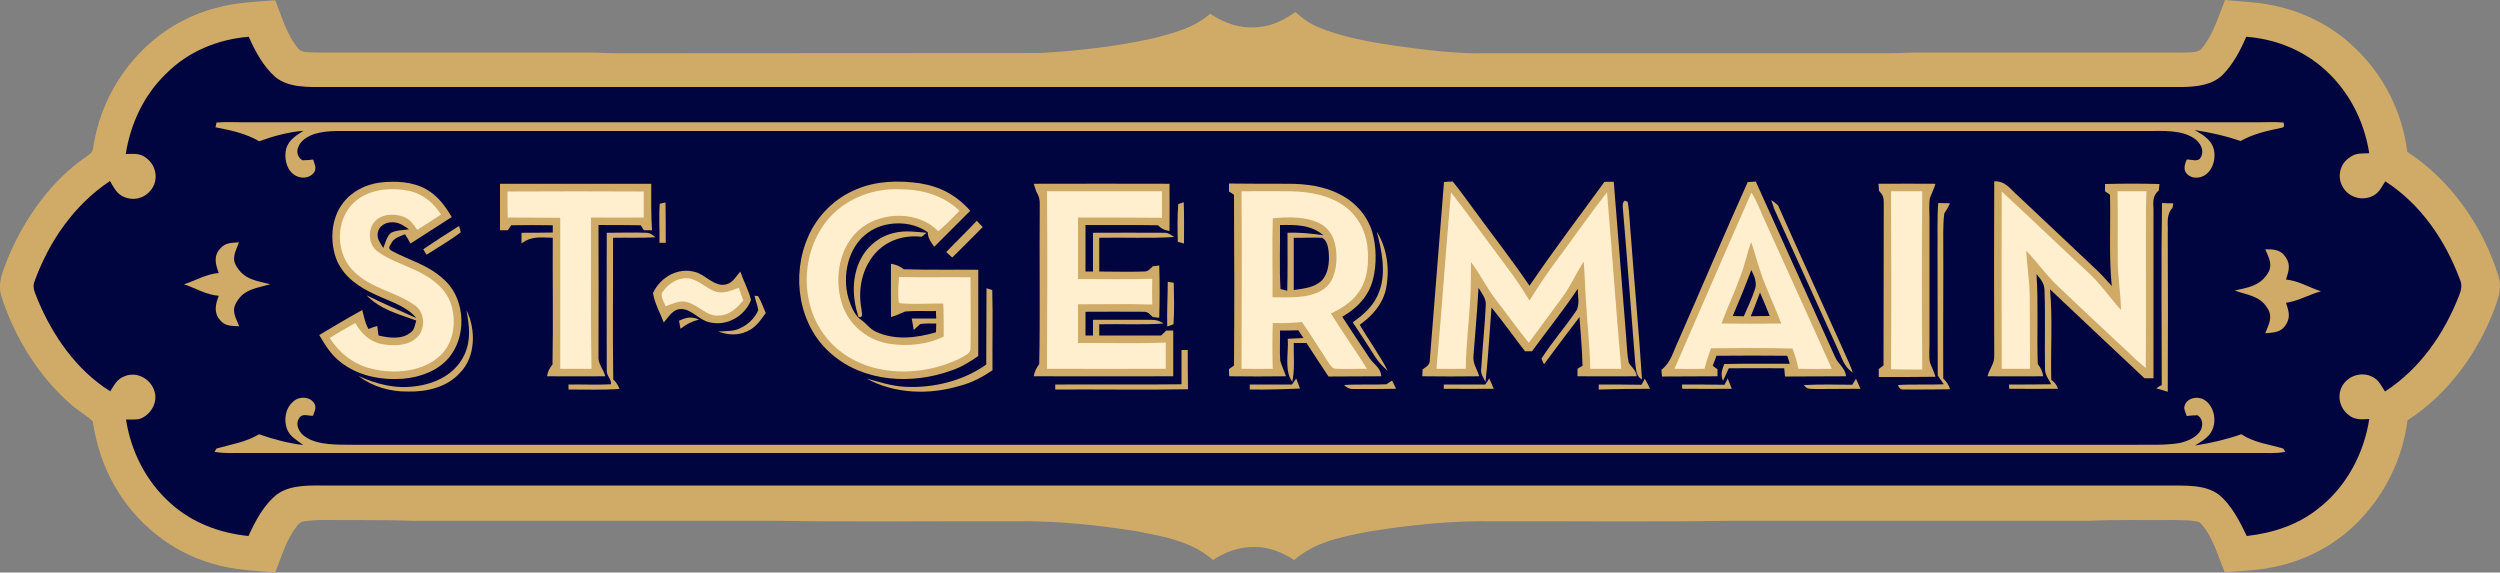 <?xml version="1.0" encoding="UTF-8"?>
<!DOCTYPE svg PUBLIC "-//W3C//DTD SVG 1.1//EN" "http://www.w3.org/Graphics/SVG/1.1/DTD/svg11.dtd">
<!-- Creator: CorelDRAW X8 -->
<svg xmlns="http://www.w3.org/2000/svg" xml:space="preserve" width="100mm" height="22.902mm" version="1.1" shape-rendering="geometricPrecision" text-rendering="geometricPrecision" image-rendering="optimizeQuality" fill-rule="evenodd" clip-rule="evenodd"
viewBox="0 0 10000 2290"
 xmlns:xlink="http://www.w3.org/1999/xlink">
 <rect x="0" y="0" width="10000" height="2290" fill="#808080" stroke="none"/>
 <g id="Ebene_x0020_1">
  <g id="_2653592623072">
   <path fill="#D0AB67" d="M1101 1c26,65 46,139 92,193 13,18 47,14 67,16 365,0 729,0 1094,0 40,0 80,3 121,3 562,-1 1125,0 1686,-1 153,-9 307,-26 457,-60 81,-21 158,-41 223,-97 58,39 123,61 194,53 55,-4 102,-29 147,-60 26,24 53,44 85,58 100,43 213,62 320,78 119,16 241,32 361,29 536,0 1071,0 1607,0 37,0 73,-3 110,-3 358,0 716,0 1074,0 25,-2 56,3 72,-21 43,-54 63,-125 89,-189 75,7 148,9 221,28 113,28 220,85 303,168 113,108 186,256 205,411 174,114 302,297 364,495 15,43 3,83 -12,125 -67,181 -187,349 -351,454 -19,148 -85,287 -187,395 -85,91 -197,155 -317,185 -76,20 -149,22 -227,28 -27,-64 -50,-152 -102,-201 -34,-9 -72,-7 -108,-8 -110,1 -221,-2 -331,3 -479,0 -957,0 -1436,0 -314,5 -629,1 -944,2 -167,-3 -336,14 -502,41 -107,21 -215,40 -299,114 -49,-31 -103,-54 -162,-52 -60,-1 -114,20 -163,52 -84,-74 -192,-93 -299,-114 -166,-27 -334,-44 -502,-41 -318,-1 -636,3 -954,-2 -482,0 -964,0 -1446,0 -107,-4 -214,-2 -321,-3 -36,0 -75,-1 -111,5 -15,1 -22,7 -31,19 -43,54 -62,122 -87,186 -86,-8 -169,-10 -253,-36 -165,-48 -305,-162 -390,-311 -46,-80 -73,-167 -87,-257 -23,-25 -58,-42 -83,-65 -131,-112 -227,-267 -281,-431 -20,-58 6,-107 26,-161 66,-157 174,-310 317,-406 14,-10 21,-16 23,-34 21,-139 85,-271 182,-373 83,-89 190,-153 308,-184 79,-22 157,-25 238,-31z"/>
   <path fill="#00053F" d="M995 147c25,57 58,118 105,160 54,45 134,41 200,41 2475,0 4954,0 7429,0 57,-1 119,-7 162,-49 41,-42 71,-98 94,-152 109,8 215,48 299,118 106,88 172,213 193,348 -28,1 -52,-2 -76,15 -39,24 -53,73 -33,114 22,47 81,65 126,40 24,-13 33,-35 47,-57 142,92 239,234 298,391 11,24 6,44 -3,67 -60,153 -156,292 -296,383 -15,-23 -25,-47 -51,-59 -40,-20 -89,-7 -115,29 -27,38 -19,90 16,120 25,24 54,22 87,20 -21,139 -93,273 -205,359 -83,66 -182,97 -285,109 -27,-57 -61,-124 -111,-165 -56,-43 -140,-36 -207,-37 -2453,0 -4906,0 -7359,0 -65,0 -145,-5 -200,34 -53,40 -89,108 -116,168 -116,-12 -226,-53 -313,-132 -97,-87 -157,-206 -177,-334 17,0 36,1 53,-2 42,-13 72,-60 63,-103 -11,-54 -70,-90 -122,-68 -30,11 -41,35 -57,60 -135,-84 -231,-223 -291,-368 -9,-25 -23,-47 -11,-74 58,-159 158,-304 301,-399 12,21 24,45 45,58 39,23 87,16 116,-19 35,-39 26,-101 -17,-132 -25,-19 -51,-16 -81,-15 19,-121 72,-235 161,-321 88,-89 207,-138 331,-148z"/>
   <path fill="#D0AB67" d="M866 490c34,-3 68,-1 103,-1 2687,0 5374,0 8062,0 34,0 69,-2 103,1 5,13 2,20 -8,21 -57,12 -112,24 -164,53 -60,-21 -121,-34 -184,-44 41,23 79,46 80,99 1,50 -32,101 -88,90 -36,-13 -38,-39 -23,-71 16,-1 45,11 55,-7 18,-29 -1,-62 -26,-78 -53,-35 -126,-29 -187,-29 -2386,0 -4772,0 -7159,0 -55,1 -119,-5 -173,12 -26,9 -56,26 -65,55 -7,17 0,41 18,50 14,0 28,-1 43,-3 4,18 14,31 5,49 -19,29 -60,30 -85,9 -29,-22 -37,-68 -28,-102 11,-36 40,-52 69,-71 -61,5 -120,21 -177,42 -55,-32 -114,-44 -175,-56l4 -19z"/>
   <path fill="#D0AB67" d="M1521 730c61,-7 129,-4 184,27 46,26 75,66 102,111 -55,35 -110,71 -165,106 -7,-12 -14,-25 -22,-37 -19,8 -40,13 -52,31 -7,15 -21,24 0,36 69,37 141,54 202,109 87,71 99,214 36,304 -42,62 -122,92 -195,98 -90,6 -182,-12 -253,-70 -36,-29 -58,-66 -81,-105 57,-34 114,-68 172,-100 7,26 11,52 25,76 12,-5 23,-9 35,-12 2,12 3,25 5,38 40,9 92,17 127,-11 18,-12 18,-30 24,-49 -74,-27 -142,-43 -199,-101 65,32 132,61 199,91 -38,-48 -108,-67 -162,-93 -66,-30 -124,-68 -155,-136 -30,-73 -25,-168 24,-231 35,-47 92,-75 149,-82z"/>
   <path fill="#D0AB67" d="M3679 733c82,13 147,48 202,110 -48,48 -96,96 -144,144 -14,-19 -25,-34 -26,-58 -67,-49 -175,-47 -241,3 -79,57 -102,172 -76,262 10,30 24,69 53,87 20,15 33,35 57,46 76,35 162,25 240,2 0,-12 1,-23 1,-35 -21,0 -43,-1 -64,2 -9,8 -18,16 -26,24 -3,-15 -5,-30 -8,-46 33,0 65,0 98,0 -1,-10 -1,-20 -1,-30 -42,1 -84,-2 -124,2 -19,8 -36,17 -56,22 -1,-71 0,-142 0,-213 22,4 34,9 51,22 99,3 198,1 298,2 0,115 0,230 0,345 -33,23 -67,44 -105,57 -157,58 -352,49 -483,-66 -132,-113 -161,-314 -92,-469 37,-85 107,-154 193,-189 79,-34 170,-36 253,-24z"/>
   <path fill="#D0AB67" d="M5776 728c12,-1 23,-2 35,-2 26,32 50,65 74,98 77,106 159,210 233,319 96,-142 200,-278 300,-416 12,0 25,0 37,0 17,209 33,417 50,625 3,33 3,67 10,99 12,19 29,29 32,54 -79,1 -158,0 -237,0 0,-10 0,-20 0,-30 7,-4 14,-8 20,-12 -1,-65 -8,-130 -12,-195 -48,62 -95,126 -142,189 -4,-7 -7,-15 -10,-23 42,-65 93,-124 137,-188 18,-24 8,-63 8,-91 -57,86 -122,166 -183,250 -9,0 -19,0 -28,0 -45,-58 -87,-118 -134,-175 -8,99 -13,199 -24,298 -9,-19 -21,-33 -17,-55 5,-84 14,-168 18,-251 3,-27 -16,-49 -29,-71 -5,90 -13,181 -20,271 -4,32 14,53 23,83 -76,1 -152,1 -228,0 1,-9 1,-18 1,-27 13,-11 28,-15 29,-35 19,-237 38,-478 57,-715z"/>
   <path fill="#D0AB67" d="M6991 728c11,0 21,-1 32,-2 105,234 212,467 317,701 12,30 41,43 44,78 -81,1 -163,0 -244,1 -1,-11 -2,-22 -3,-33 -74,0 -148,-1 -222,0 -7,17 -15,33 -23,50 -11,-26 -4,-43 5,-67 87,-2 175,-1 262,-1 -3,-10 -6,-21 -10,-32 -94,-1 -189,-1 -283,0 -5,13 -10,27 -15,40 6,5 13,9 19,14 0,9 0,19 0,28 -74,1 -148,0 -222,1 -1,-9 -2,-18 -2,-27 39,-31 46,-72 67,-115 93,-212 183,-425 278,-636z"/>
   <path fill="#D0AB67" d="M7977 725c47,-1 64,32 96,59 105,99 210,198 315,297 21,20 40,42 59,63 -12,-121 -4,-244 -7,-365 -6,-5 -13,-9 -20,-14 0,-9 0,-19 0,-29 72,-2 145,-2 218,0 -1,9 -2,18 -3,26 -30,25 -20,54 -21,88 0,221 0,442 0,663 -12,0 -24,0 -36,0 -126,-118 -252,-237 -378,-356 11,120 2,241 5,362 14,11 21,19 27,36 -65,1 -130,0 -195,0l-1 -17c57,0 113,0 169,-1 -11,-22 -26,-38 -25,-64 -2,-104 2,-208 -2,-312 0,-28 -16,-45 -32,-65 8,120 1,240 5,360 13,17 18,28 22,49 -74,0 -149,1 -223,0 8,-31 28,-50 27,-82 -1,-233 -1,-466 0,-698z"/>
   <path fill="#D0AB67" d="M2000 735c202,0 403,0 605,0 0,62 -1,124 3,186 -11,0 -22,0 -32,0 -5,-7 -9,-13 -13,-20 -57,-1 -113,-1 -169,-1 0,174 1,349 0,523 -3,33 19,51 27,82 -78,1 -156,0 -233,0 4,-21 9,-31 22,-47 3,-169 0,-338 1,-507 -47,-1 -86,-8 -125,23 0,-14 0,-29 0,-43 42,0 83,0 125,-1 0,-10 0,-19 0,-29 -55,-1 -110,-1 -166,0 -4,6 -9,13 -14,20 -10,0 -20,0 -31,0 0,-62 0,-124 0,-186z"/>
   <path fill="#D0AB67" d="M4135 735c181,-1 362,0 543,0 0,63 1,126 0,189 -21,-4 -31,-8 -46,-23 -97,-2 -193,0 -290,-1 0,62 0,124 0,186 10,0 20,0 30,0 0,-52 0,-103 0,-155 94,0 188,-1 282,0 18,-1 29,8 43,17 -100,6 -200,1 -300,3 0,45 0,90 0,135 59,0 118,2 176,0 19,1 26,-9 38,-21 9,-1 18,-2 26,-3 2,70 2,139 0,209 -9,-1 -17,-2 -26,-3 -13,-12 -19,-22 -38,-21 -77,-1 -154,0 -231,0 0,32 0,64 0,95 10,0 20,0 30,0 0,-21 0,-42 0,-63 77,0 154,0 231,0 21,0 33,3 51,15 -85,6 -171,1 -257,3 0,15 0,30 0,45 83,0 165,0 247,0 7,-6 14,-13 21,-20 9,0 19,0 28,0 0,61 0,122 0,183 -186,0 -372,1 -558,0 4,-21 10,-32 22,-49 4,-212 0,-424 2,-636 1,-22 -3,-36 -14,-54 -3,-10 -7,-21 -10,-31z"/>
   <path fill="#D0AB67" d="M4916 734c80,1 159,1 239,1 70,0 142,10 204,42 62,31 110,85 130,151 17,58 18,131 3,189 -17,68 -64,116 -123,150 36,55 72,110 109,165 18,27 45,38 47,73 -71,1 -141,0 -211,1 -30,-44 -58,-89 -88,-134 -17,0 -34,0 -51,0 -1,51 5,105 -6,155 -33,-45 -14,-118 -18,-172 21,-1 42,-2 63,-3 -7,-10 -14,-20 -21,-31 -24,1 -48,1 -73,1 1,41 -2,81 1,121 6,21 16,41 23,62 -76,1 -152,1 -227,0 -1,-10 -1,-19 -1,-29 7,-4 13,-9 20,-14 2,-227 1,-455 0,-683 -6,-4 -13,-9 -20,-13 0,-10 0,-21 0,-32z"/>
   <path fill="#D0AB67" d="M7514 735c76,0 152,-1 228,0 -6,20 -15,38 -22,56 -5,26 -2,53 -2,79 0,168 0,335 0,502 0,26 -3,54 2,79 8,19 16,37 22,56 -76,1 -152,1 -227,1 0,-11 0,-22 0,-32 6,-5 12,-9 19,-14 1,-217 0,-435 1,-652 0,-23 -4,-30 -19,-47 -1,-9 -1,-19 -2,-28z"/>
   <path fill="#FFEFCF" d="M1643 765c53,14 92,48 121,93 -31,21 -63,41 -95,61 -16,-22 -28,-42 -55,-52 -31,-12 -72,-12 -100,6 -46,29 -46,105 -1,135 55,39 124,56 182,90 50,28 92,65 110,121 22,75 9,161 -54,212 -75,61 -190,66 -279,40 -66,-20 -116,-62 -153,-119 33,-21 68,-41 102,-60 24,41 56,74 105,84 44,8 101,9 137,-22 42,-33 39,-108 -8,-136 -73,-50 -166,-64 -234,-127 -80,-71 -83,-211 -3,-283 60,-54 150,-60 225,-43z"/>
   <path fill="#FFEFCF" d="M3599 757c89,0 174,24 239,86 -27,28 -55,56 -85,82 -76,-80 -220,-80 -305,-15 -90,67 -113,199 -81,302 26,86 101,149 190,163 72,11 152,4 218,-29 0,-44 0,-88 -2,-132 -57,-1 -116,4 -173,-1l-5 -4c-4,-33 -1,-68 1,-101 95,2 191,0 286,1 0,95 2,189 0,284 1,21 -20,27 -35,37 -103,52 -226,70 -339,44 -81,-19 -159,-64 -209,-132 -105,-138 -94,-350 24,-477 71,-75 173,-112 276,-108z"/>
   <path fill="#FFEFCF" d="M2030 766c182,-1 364,-1 545,0 0,34 0,69 0,104 -70,1 -141,0 -211,0 1,202 -2,404 2,605 -42,0 -83,0 -125,0 0,-201 0,-403 0,-604 -70,-1 -140,0 -210,-1 -1,-35 -1,-70 -1,-104z"/>
   <path fill="#FFEFCF" d="M4188 765c153,0 306,0 460,0 0,35 0,71 0,106 -112,-1 -224,-1 -336,-1 0,82 0,164 0,246 99,0 198,2 297,-1 -1,34 -1,69 0,103 -99,-3 -198,-1 -297,-1 0,52 0,104 0,155 117,-1 234,3 351,-2 0,35 0,70 0,105 -158,1 -317,0 -475,0 1,-236 2,-473 0,-710z"/>
   <path fill="#FFEFCF" d="M4966 765c66,0 133,-1 199,0 76,2 153,16 215,61 50,37 81,94 89,155 8,66 3,140 -39,194 -28,37 -66,59 -106,79 46,75 97,146 144,221 -44,-1 -89,3 -132,-1 -11,-6 -18,-18 -24,-27 -35,-53 -68,-107 -104,-159 -39,4 -78,5 -117,4 -2,61 -2,122 0,183 -42,0 -83,1 -125,0 1,-236 2,-473 0,-710z"/>
   <path fill="#FFEFCF" d="M5804 769c75,97 147,197 221,296 34,44 64,90 93,137 30,-48 60,-94 93,-139 73,-98 142,-198 217,-294 20,235 36,471 57,706 -41,0 -82,0 -124,0 -1,-80 -10,-158 -15,-238 -5,-63 -6,-127 -11,-191 -31,48 -53,99 -87,145 -44,60 -89,120 -133,180 -46,-57 -88,-116 -133,-174 -36,-47 -62,-101 -98,-149 -1,41 0,82 -2,124 -4,101 -18,202 -19,303 -39,0 -78,1 -117,0 21,-235 37,-471 58,-706z"/>
   <path fill="#FFEFCF" d="M7006 770c24,40 40,85 60,127 87,193 175,385 261,578 -44,1 -88,1 -133,0 -6,-28 -14,-55 -24,-81 -108,-3 -217,-2 -326,-1 -10,27 -19,54 -26,82 -40,1 -80,1 -120,0 103,-235 204,-471 308,-705z"/>
   <path fill="#FFEFCF" d="M7564 765c41,0 83,0 125,0 -2,237 -2,475 0,713 -42,0 -84,0 -125,-1 2,-237 1,-474 0,-712z"/>
   <path fill="#FFEFCF" d="M8007 766c117,108 232,219 349,327 48,45 84,98 128,147 -1,-67 -13,-132 -13,-199 -1,-92 1,-184 -1,-276 39,0 78,0 116,0 -1,22 -2,44 -2,65 -1,214 1,428 -1,642 -19,-16 -38,-32 -55,-49 -100,-94 -201,-187 -300,-282 -45,-43 -80,-94 -123,-138 3,64 14,125 14,189 1,94 0,189 1,283 -38,0 -76,0 -113,0 -1,-236 -1,-473 0,-709z"/>
   <path fill="#D0AB67" d="M2639 815c8,-2 16,-4 23,-5 1,53 1,107 1,161 -9,0 -17,0 -25,0 1,-52 -3,-104 1,-156z"/>
   <path fill="#D0AB67" d="M4713 816l22 -7c2,55 1,110 1,165l-25 -7c-1,-50 -2,-101 2,-151z"/>
   <path fill="#D0AB67" d="M6500 802l11 6c8,47 8,95 13,143 14,189 32,378 44,567 -25,-14 -23,-40 -27,-65 -17,-208 -32,-417 -50,-625 -1,-12 1,-21 9,-26z"/>
   <path fill="#D0AB67" d="M7085 800c9,6 18,13 27,21 93,210 190,420 284,630 5,13 11,26 15,39 -36,-23 -43,-59 -61,-96 -84,-186 -169,-372 -253,-558 -4,-12 -8,-24 -12,-36z"/>
   <path fill="#D0AB67" d="M7753 812c15,0 31,1 47,1 -7,15 -14,28 -23,41 -3,25 -4,51 -4,77 1,194 -1,389 0,583 14,14 22,24 27,43 -55,1 -110,1 -165,1 -21,-2 -35,7 -43,-18 61,-4 122,0 183,-3 -8,-12 -16,-24 -24,-35 -1,-167 0,-334 -1,-501 1,-63 -2,-126 3,-189z"/>
   <path fill="#D0AB67" d="M8648 812c15,1 30,1 45,1 -1,6 -2,12 -3,18 -27,31 -17,62 -19,100 1,212 1,424 0,636 -15,-5 -31,-9 -46,-14 7,-5 14,-9 22,-13 0,-243 -3,-485 1,-728z"/>
   <path fill="#D0AB67" d="M5091 873c62,-6 141,-8 196,25 47,30 59,81 59,133 0,50 -14,105 -60,131 -57,33 -133,27 -196,27 1,-105 -2,-211 1,-316z"/>
   <path fill="#00053F" d="M1571 889c26,0 44,14 65,28 -23,4 -53,3 -73,15 -16,14 -22,41 -30,60 -12,-21 -26,-36 -22,-61 5,-29 33,-43 60,-42z"/>
   <path fill="#D0AB67" d="M3907 883c8,9 16,17 24,25 -41,41 -81,82 -122,122 -8,-7 -16,-14 -24,-22 40,-42 82,-82 122,-125z"/>
   <path fill="#00053F" d="M5120 900c64,-1 122,-2 174,41 -48,-7 -95,-12 -144,-10 0,77 1,155 -1,232l-27 -7c-5,-85 -1,-171 -2,-256z"/>
   <path fill="#D0AB67" d="M1836 904c3,8 5,17 7,25 -43,33 -91,60 -137,90l-13 -22c47,-32 95,-63 143,-93z"/>
   <path fill="#D0AB67" d="M2427 931c53,0 106,-2 158,0 16,0 25,9 37,18 -56,3 -113,1 -170,2 1,189 -2,378 1,567 13,12 19,22 25,38 -68,4 -136,2 -204,2l0 -20c57,-1 114,2 170,-1 3,-19 -18,-34 -17,-54 -1,-183 0,-369 0,-552z"/>
   <path fill="#D0AB67" d="M3579 931c43,-10 84,-4 127,0 -6,5 -12,10 -19,16 -70,-8 -138,13 -186,66 -54,62 -70,145 -55,225 0,12 10,34 -12,30 -25,-76 -28,-160 9,-232 27,-53 78,-93 136,-105z"/>
   <path fill="#D0AB67" d="M5507 926c43,70 53,155 36,234 -15,60 -55,104 -104,139 36,62 79,120 112,184 -19,-16 -36,-34 -50,-55 -29,-47 -60,-93 -90,-139 47,-33 88,-70 107,-126 27,-74 9,-162 -11,-237z"/>
   <path fill="#00053F" d="M5288 951c21,10 25,39 27,60 3,36 -1,83 -28,111 -30,29 -73,32 -112,38 0,-70 0,-140 0,-209 38,1 75,-2 113,0z"/>
   <path fill="#D0AB67" d="M956 969c-13,36 -33,65 -7,101 32,50 80,53 132,67 -52,15 -106,19 -135,72 -22,35 -2,63 11,96 -30,-2 -56,1 -77,-25 -26,-30 -18,-63 -5,-97 -51,-4 -91,-30 -139,-46 48,-15 88,-41 139,-45 -13,-35 -22,-68 6,-98 21,-25 46,-22 75,-25z"/>
   <path fill="#D0AB67" d="M7005 968c18,55 32,111 54,166 22,53 45,106 66,160 -80,1 -159,1 -239,0 24,-65 54,-128 77,-193 17,-43 25,-90 42,-133z"/>
   <path fill="#D0AB67" d="M9061 997c34,0 62,1 82,32 21,31 11,57 1,89 51,5 92,32 140,47 -48,13 -90,39 -140,46 10,31 19,56 1,85 -19,34 -49,34 -84,37 13,-34 32,-64 9,-100 -31,-51 -80,-52 -131,-71 51,-12 97,-17 129,-64 26,-36 8,-66 -7,-101z"/>
   <path fill="#D0AB67" d="M2781 1088c37,10 67,48 105,51 40,2 53,-27 75,-53 13,38 34,75 43,114 -25,65 -97,106 -166,89 -41,-8 -72,-53 -113,-53 -34,0 -50,31 -70,54 -14,-38 -37,-77 -43,-118 29,-63 100,-104 169,-84z"/>
   <path fill="#00053F" d="M7005 1080c12,23 25,52 14,79 -12,36 -28,71 -44,106 -14,0 -29,-1 -44,-1 26,-61 51,-122 74,-184z"/>
   <path fill="#FFEFCF" d="M2764 1115c37,10 67,43 104,53 32,6 57,-6 87,-17 6,17 12,34 18,51 -28,31 -52,58 -97,60 -51,6 -89,-51 -140,-56 -25,-2 -51,11 -74,19 -5,-17 -24,-42 -11,-58 24,-36 69,-62 113,-52z"/>
   <path fill="#D0AB67" d="M4671 1127l24 4c1,55 3,111 -1,166l-25 9c-2,-60 2,-119 2,-179z"/>
   <path fill="#D0AB67" d="M3946 1153l23 7c3,107 0,214 1,321 -40,27 -83,50 -130,62 -122,37 -261,33 -374,-29 51,14 100,30 153,33 114,6 233,-23 326,-89 1,-102 0,-203 1,-305z"/>
   <path fill="#00053F" d="M7040 1170c13,31 27,63 39,94 -25,0 -51,0 -76,1 9,-22 18,-44 26,-66 4,-10 7,-19 11,-29z"/>
   <path fill="#D0AB67" d="M3018 1183l14 1c13,21 21,45 31,68 -21,29 -39,57 -74,73 -38,18 -78,15 -116,1 27,-2 60,0 85,-12 32,-14 62,-41 75,-74 -3,-19 -11,-38 -15,-57z"/>
   <path fill="#D0AB67" d="M1866 1241c38,76 37,187 -26,250 -52,58 -133,77 -209,75 -70,1 -140,-19 -197,-62 73,33 147,52 227,41 82,-10 161,-49 197,-127 27,-59 19,-116 8,-177z"/>
   <path fill="#D0AB67" d="M2796 1278c-30,8 -50,18 -74,37 -2,-11 -4,-22 -6,-32 30,-14 49,-18 80,-5z"/>
   <path fill="#D0AB67" d="M4726 1400c8,0 17,0 25,0 0,52 0,105 1,157 -177,3 -354,0 -531,1l0 -20c169,-1 337,1 505,-1 0,-46 0,-91 0,-137z"/>
   <path fill="#D0AB67" d="M5185 1514c5,13 10,27 15,40 -67,3 -134,5 -201,4l0 -20c57,0 113,0 169,0 5,-8 11,-16 17,-24z"/>
   <path fill="#D0AB67" d="M5568 1522c6,10 11,21 16,33 -56,1 -112,1 -168,1 -15,1 -28,-4 -40,-16 57,-4 113,0 170,-3 7,-5 14,-10 22,-15z"/>
   <path fill="#D0AB67" d="M5957 1513c6,14 12,28 18,42 -67,1 -133,0 -200,0l0 -17c55,0 111,0 166,0 6,-8 11,-16 16,-25z"/>
   <path fill="#D0AB67" d="M6579 1515c8,13 15,26 21,40 -68,0 -137,1 -205,3l0 -20c57,0 114,0 171,1 5,-8 9,-16 13,-24z"/>
   <path fill="#D0AB67" d="M6911 1514c6,14 11,28 16,41 -66,1 -132,0 -198,0l-1 -17c57,0 113,0 170,1 4,-9 9,-17 13,-25z"/>
   <path fill="#D0AB67" d="M7424 1515c6,14 12,27 18,40 -60,1 -119,0 -178,1 -20,-2 -36,4 -48,-16 64,-3 129,-2 193,-1 5,-8 10,-16 15,-24z"/>
   <path fill="#D0AB67" d="M1258 1615c9,18 -1,31 -6,48 -18,1 -43,-11 -55,9 -19,28 2,62 27,77 51,33 128,29 186,30 2376,0 4752,0 7129,0 58,-1 121,3 179,-7 28,-6 60,-19 79,-42 16,-21 18,-53 -7,-69 -15,0 -29,1 -43,3 -4,-13 -13,-28 -9,-40 9,-32 50,-41 77,-26 41,23 53,84 33,124 -13,28 -43,44 -68,60 64,-10 125,-24 185,-45 53,34 110,40 168,57l8 13c-35,8 -74,4 -110,5 -2684,0 -5368,0 -8052,0 -40,-1 -82,3 -121,-5l8 -13c59,-17 117,-25 170,-57 58,20 117,36 177,43 -25,-19 -53,-33 -65,-64 -14,-37 -6,-84 25,-110 24,-22 68,-21 85,9z"/>
  </g>
 </g>
</svg>
